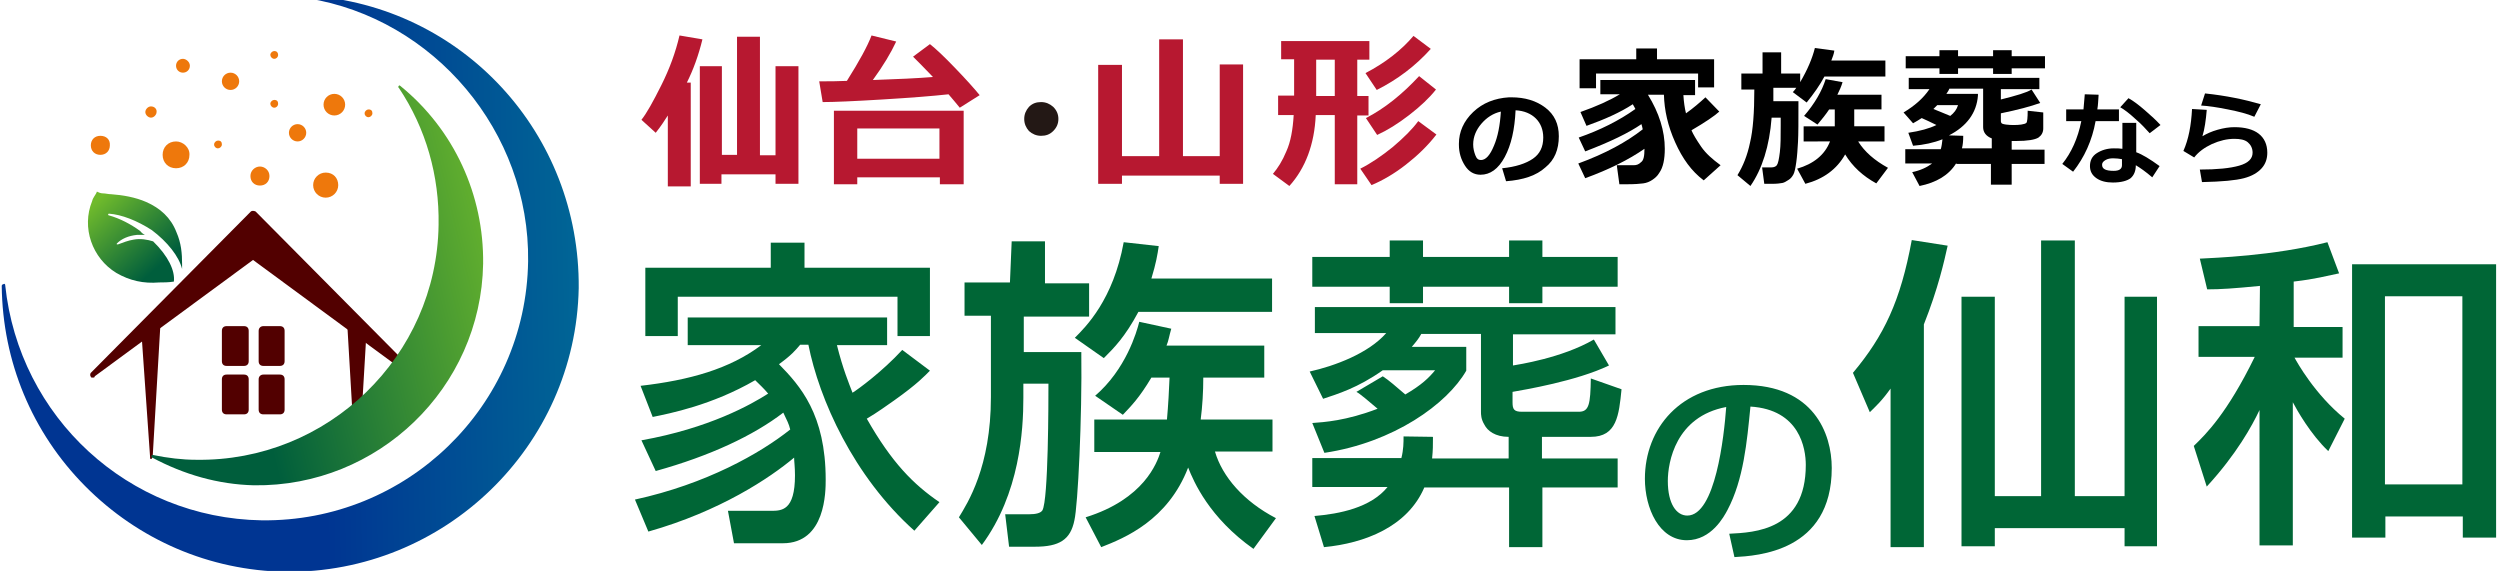<?xml version="1.0" encoding="utf-8"?>
<!-- Generator: Adobe Illustrator 28.0.0, SVG Export Plug-In . SVG Version: 6.00 Build 0)  -->
<svg version="1.1" xmlns="http://www.w3.org/2000/svg" xmlns:xlink="http://www.w3.org/1999/xlink" x="0px" y="0px"
	 viewBox="0 0 578 132" style="enable-background:new 0 0 578 132;" xml:space="preserve">
<style type="text/css">
	.st0{fill:#006636;}
	.st1{fill:#520000;}
	.st2{fill:url(#SVGID_1_);}
	.st3{fill:url(#SVGID_00000135684816330023861260000005059256788602158735_);}
	.st4{fill:url(#SVGID_00000124156436344891200500000004840868990362582455_);}
	.st5{fill:#EE780C;}
	.st6{fill:#B71830;}
	.st7{fill:#231815;}
</style>
<g id="_レイヤー_1">
	<path class="st0" d="M215,85.7c-1.1,1.1-2.8,3-8.3,6.9c-1.3,0.9-3.9,2.8-6.3,4.2c5.8,10.2,10.8,15.2,16.8,19.3l-5.8,6.6
		c-14.1-12.6-22-30.4-24.5-43h-1.9c-1.1,1.3-2,2.4-4.9,4.5c4.9,5,10.8,11.6,10.8,26.7c0,2.7,0,14.7-9.9,14.7h-11.3l-1.4-7.5h9.9
		c2.5,0,5.6,0,5.6-8.2c0-1.9-0.2-3.3-0.2-4.1c-5.6,4.7-17.1,12.4-33.7,17.1l-3.1-7.4c16.5-3.6,29-10.7,35.9-16.2
		c-0.3-1.3-0.8-2.2-1.6-3.9c-6.9,5.3-16.9,10-29.5,13.5l-3.3-7.1c15.7-2.8,25.4-8.3,29.3-10.8c-1.1-1.3-1.9-2-3-3.1
		c-10,5.8-19.8,7.7-23.7,8.5l-2.8-7.2c11.3-1.3,20.6-3.9,27.9-9.4H159v-6.4h46.1v6.4h-11.6c1.4,5.6,2.8,8.9,3.6,11
		c1.3-0.8,6.9-4.9,11.5-9.9L215,85.7L215,85.7z M178.2,61.9v-5.8h7.8v5.8h29v15.8h-7.5v-9.1h-50.8v9.1h-7.5V61.9H178.2z"/>
	<path class="st0" d="M233.9,55.8h7.7v9.7h10.2v7.7h-15.1v8.2H250c0.2,15.4-0.8,35.5-1.6,38.9c-0.9,4.5-3.5,6.1-9.1,6.1h-6l-0.9-7.5
		h5.5c1.7,0,2.7-0.3,3.1-0.9c1.4-2.4,1.4-25.3,1.4-29.3h-5.8V92c0,7.4-0.8,22.1-9.6,34l-5.3-6.4c2-3.3,7.4-11.6,7.4-27.8V73H223
		v-7.7h10.5L233.9,55.8L233.9,55.8z M267.9,56.9c-0.3,2-0.6,3.9-1.7,7.5h27.9v7.7h-30.9c-3.1,5.8-5.6,8.3-8,10.7l-6.7-4.7
		c2.5-2.5,8.9-8.8,11.3-22.1L267.9,56.9L267.9,56.9z M266.2,87.3c-2.8,4.7-4.7,6.6-6.6,8.6l-6.4-4.4c7.1-6.1,9.6-14.7,10.2-17.1
		l7.4,1.6c-0.5,1.7-0.6,2.7-1.1,3.9h22.6v7.4h-14.1c0,3.3-0.2,6.6-0.6,9.7h16.6v7.4h-13.3c1.7,5.8,6.6,11.5,14.1,15.4l-5.2,7.1
		c-10.2-7.2-13.8-15.5-15.1-18.8c-4.7,12.2-14.7,16.3-20.1,18.4l-3.6-6.9c13.5-4.2,16.5-12.6,17.3-15.1H253V97h16.8
		c0.3-3.3,0.5-7.1,0.6-9.7H266.2L266.2,87.3z"/>
	<path class="st0" d="M331.3,101c0,1.9,0,3.1-0.2,5h17.7v-5c-3.1,0-4.9-1.4-5.6-2.8c-0.8-1.3-0.8-2.4-0.8-3v-18h-13.8
		c-0.6,1.1-1.1,1.7-2.2,3H339v5.5c-4.4,7.7-16.8,16.6-32.8,19l-2.8-6.9c2.7-0.2,7.8-0.5,15.1-3.3c-2-1.7-4.1-3.5-4.9-3.9l6.1-3.6
		c1.4,0.9,3.1,2.4,5.2,4.2c3.8-2.2,5.5-3.9,6.9-5.6h-12.1c-5.8,4.1-10.5,5.5-13.8,6.6l-3.1-6.3c5.8-1.3,13.6-4.2,17.7-8.9H304v-6
		h69.5v6.3h-23.7v7.2c1.1-0.2,11.3-1.7,18.7-6l3.5,6c-7.5,3.6-19.5,5.6-22.3,6.1V93c0,1.6,0.3,2.2,2.2,2.2H365
		c2.4,0,2.7-1.7,2.8-7.7l7.1,2.5c-0.6,6-1.1,11-7.1,11h-11.3v5H374v6.7h-17.4v13.8h-7.7v-13.8h-19.6c-3.9,9.1-13.8,12.9-23.2,13.8
		l-2.2-7.2c5.8-0.5,13-1.9,16.9-6.7h-17.4v-6.7h20.6c0.5-2,0.5-3.6,0.5-5L331.3,101L331.3,101z M303.4,59.4h17.9v-3.8h7.7v3.8h19.9
		v-3.8h7.7v3.8H374v6.9h-17.4v3.8h-7.7v-3.8h-19.9v3.8h-7.7v-3.8h-17.9V59.4z"/>
	<path class="st0" d="M399.8,123.4c5.9-0.3,17.7-0.8,17.7-15.9c0-3.8-1.4-12.8-12.8-13.5c-0.8,8.2-1.6,16.9-5.3,23.9
		c-0.8,1.5-3.7,7-9.4,7c-6.4,0-9.7-7.4-9.7-14.2c0-11.7,8.3-21.7,22.8-21.7c16.2,0,20.4,11.2,20.4,19.2c0,19.4-17.3,20.3-22.5,20.6
		L399.8,123.4L399.8,123.4z M385.6,111.2c0,5.3,2,8,4.5,8c6.5,0,8.5-18.3,9-25.1C387.4,96.3,385.6,106.9,385.6,111.2z"/>
	<path class="st0" d="M437.2,89.7c-2.2,3.1-3.5,4.2-4.9,5.6l-3.9-9.1c7.2-8.6,11-16.6,13.6-30.7l8.3,1.3c-0.8,3.6-2.2,9.9-5.5,18.2
		v51.5h-7.7V89.7L437.2,89.7z M472,55.6h7.7v59.1h11.5V68.6h7.5v57.7h-7.5v-4.2h-30v4.2h-7.7V68.6h7.7v46.1h10.7V55.6H472z"/>
	<path class="st0" d="M522.5,66.1c-6.1,0.6-9.1,0.8-12.2,0.8l-1.7-7.1c3.3-0.2,16.9-0.6,29.5-3.8l2.7,7.2c-3,0.6-5.3,1.3-10.5,1.9
		v10.5h11.3v7.1h-11.1c0.6,1.1,4.7,8.5,11.6,14.1l-3.8,7.5c-4.1-3.9-7.2-9.4-8.2-11.3v33.1h-7.7V94.8c-1.7,3.6-5.3,10.2-12.2,17.7
		l-3-9.4c2.8-2.7,7.7-7.5,14.1-20.6h-13v-7.1h14.1L522.5,66.1L522.5,66.1z M577.1,61.1v63.2h-7.7v-4.9h-17.9v4.9h-7.7V61.1H577.1z
		 M551.4,68.5v43.5h17.9V68.5H551.4L551.4,68.5z"/>
	<g>
		<g>
			<g>
				<path class="st1" d="M21.4,87.3c-0.2,0-0.4,0-0.4-0.2c-0.2-0.2-0.2-0.7,0-0.9l37-37.3c0.2-0.2,0.7-0.2,1.1,0l37,37.3
					c0.2,0.2,0.2,0.7,0,0.9c-0.2,0.2-0.7,0.4-0.9,0L58.5,60.1L21.9,87C21.9,87.3,21.7,87.3,21.4,87.3L21.4,87.3z"/>
				<g>
					<path class="st1" d="M34.9,106.1c-0.2,0-0.2,0-0.2-0.2v-0.2l-2-28.7c0-0.2,0-0.2,0.2-0.4l3.6-2c0,0,0.2,0,0.4,0
						s0.2,0.2,0.2,0.2l-1.8,30.8C35.1,106.1,35.1,106.1,34.9,106.1L34.9,106.1L34.9,106.1z"/>
					<path class="st1" d="M82.5,106.4L82.5,106.4c-0.2,0-0.4-0.2-0.4-0.4l-1.8-30.8c0-0.2,0-0.2,0.2-0.2c0,0,0.2,0,0.4,0l3.6,2
						c0.2,0,0.2,0.2,0.2,0.4L83,106.1C82.7,106.1,82.5,106.4,82.5,106.4L82.5,106.4z"/>
				</g>
				<g>
					<path class="st1" d="M52.4,75.4h4c0.7,0,1.1,0.4,1.1,1.1v7c0,0.7-0.4,1.1-1.1,1.1h-4c-0.7,0-1.1-0.4-1.1-1.1v-7
						C51.3,75.8,51.7,75.4,52.4,75.4z"/>
					<path class="st1" d="M60.9,75.4h3.8c0.7,0,1.1,0.4,1.1,1.1v7c0,0.7-0.4,1.1-1.1,1.1h-3.8c-0.7,0-1.1-0.4-1.1-1.1v-7
						C59.8,75.8,60.3,75.4,60.9,75.4z"/>
					<path class="st1" d="M52.4,86.6h4c0.7,0,1.1,0.4,1.1,1.1v7c0,0.7-0.4,1.1-1.1,1.1h-4c-0.7,0-1.1-0.4-1.1-1.1v-7
						C51.3,87,51.7,86.6,52.4,86.6z"/>
					<path class="st1" d="M60.9,86.6h3.8c0.7,0,1.1,0.4,1.1,1.1v7c0,0.7-0.4,1.1-1.1,1.1h-3.8c-0.7,0-1.1-0.4-1.1-1.1v-7
						C59.8,87,60.3,86.6,60.9,86.6z"/>
				</g>
			</g>
			
				<linearGradient id="SVGID_1_" gradientUnits="userSpaceOnUse" x1="22.956" y1="1064.054" x2="36.742" y2="1079.501" gradientTransform="matrix(1 0 0 1 0 -1018)">
				<stop  offset="0" style="stop-color:#6FBA2C"/>
				<stop  offset="1" style="stop-color:#005E3C"/>
			</linearGradient>
			<path class="st2" d="M35.4,55.8c-1.3-0.4-2.9-0.7-4.5-0.4c-1.3,0.2-2.5,0.7-3.6,1.1H27v-0.2c1.1-1.1,2.7-1.8,4.7-2
				c0.7,0,1.1,0,1.8,0c-0.4-0.2-0.7-0.4-1.1-0.9c-2.2-1.6-4.7-2.9-7.2-3.6c0,0-0.2,0-0.2-0.2c0,0,0-0.2,0.2-0.2l0,0
				c2.9,0.2,6.5,1.6,9.9,3.8c3.6,2.7,6.3,6.1,7,9c0-0.4,0-0.7,0-1.1c0-2.5-0.2-4.9-1.3-7.4c-1.3-3.4-3.8-5.6-7-7
				c-2.5-1.1-5.4-1.6-8.1-1.8c-0.7,0-1.3-0.2-2-0.2c-0.4,0-0.9-0.2-1.3-0.4c-0.2,0.7-0.9,1.3-1.1,2.2c-2.5,6.1,0,13.2,5.6,16.6
				c3.1,1.8,6.3,2.5,9.9,2.2c0.9,0,2.2,0,3.4-0.2C40.5,62.6,38.9,59.2,35.4,55.8L35.4,55.8z"/>
		</g>
		<g>
			
				<linearGradient id="SVGID_00000033362336015787856090000004065656048217452223_" gradientUnits="userSpaceOnUse" x1="138.101" y1="1053.656" x2="72.249" y2="1070.81" gradientTransform="matrix(1 1.692889e-02 -1.692889e-02 1 0.948 -1000.142)">
				<stop  offset="0" style="stop-color:#6FBA2C"/>
				<stop  offset="1" style="stop-color:#005E3C"/>
			</linearGradient>
			<path style="fill:url(#SVGID_00000033362336015787856090000004065656048217452223_);" d="M58.7,112.2c28.7,0.4,52.5-22.5,53-51.2
				c0.2-15.9-6.7-31-19.1-41.1c-0.2-0.2-0.4-0.2-0.4,0c-0.2,0.2-0.2,0.2,0,0.4c6.3,9.4,9.4,20.4,9.2,31.7
				c-0.4,30.3-25.6,54.8-56.1,54.3c-3.1,0-6.5-0.4-9.9-1.1c-0.2,0-0.4,0-0.4,0.2s0,0.4,0.2,0.4C42.5,109.7,50.4,112,58.7,112.2
				L58.7,112.2z"/>
			
				<linearGradient id="SVGID_00000134963445289044880300000012503682790661397121_" gradientUnits="userSpaceOnUse" x1="91.279" y1="1064.194" x2="172.466" y2="1060.916" gradientTransform="matrix(1 1.692889e-02 -1.692889e-02 1 0.948 -1000.142)">
				<stop  offset="0" style="stop-color:#003592"/>
				<stop  offset="1" style="stop-color:#007797"/>
			</linearGradient>
			<path style="fill:url(#SVGID_00000134963445289044880300000012503682790661397121_);" d="M71.3-1c-0.2,0-0.4,0.2-0.4,0.2
				c0,0.2,0,0.4,0.2,0.4c29.4,4.7,51.4,31,51,60.8C121.6,94,94,120.7,60.5,120.3C29.7,119.8,4.4,96.5,1.2,65.9
				c0-0.2-0.2-0.4-0.4-0.2c-0.2,0-0.4,0.2-0.4,0.4c0.2,17.5,7,33.9,19.3,46.3s28.7,19.5,46.3,19.8c36.8,0.4,67.1-29,67.8-65.6
				C134.1,30.9,107,1.3,71.3-1z"/>
		</g>
		<g>
			<path class="st5" d="M85.2,25.3c-0.4,0-0.9,0.4-0.9,0.9s0.4,0.9,0.9,0.9c0.4,0,0.9-0.4,0.9-0.9S85.9,25.3,85.2,25.3z"/>
			<circle class="st5" cx="77.3" cy="24.2" r="2.5"/>
			<path class="st5" d="M63.4,23.1c-0.4,0-0.9,0.4-0.9,0.9c0,0.4,0.4,0.9,0.9,0.9s0.9-0.4,0.9-0.9C64.3,23.5,64.1,23.1,63.4,23.1z"
				/>
			<path class="st5" d="M63.4,11.8c-0.4,0-0.9,0.4-0.9,0.9c0,0.4,0.4,0.9,0.9,0.9s0.9-0.4,0.9-0.9C64.3,12.3,64.1,11.8,63.4,11.8z"
				/>
			<path class="st5" d="M42.3,13.6c-0.9,0-1.6,0.7-1.6,1.6c0,0.9,0.7,1.6,1.6,1.6s1.6-0.7,1.6-1.6C43.9,14.3,43,13.6,42.3,13.6z"/>
			<path class="st5" d="M50.4,32.5c-0.4,0-0.9,0.4-0.9,0.9s0.4,0.9,0.9,0.9c0.4,0,0.9-0.4,0.9-0.9S51.1,32.5,50.4,32.5z"/>
			<path class="st5" d="M40.7,32.7c-1.8,0-3.1,1.3-3.1,3.1c0,1.8,1.3,3.1,3.1,3.1s3.1-1.3,3.1-3.1C43.9,34.1,42.3,32.7,40.7,32.7z"
				/>
			<path class="st5" d="M34.9,24.6c-0.7,0-1.3,0.7-1.3,1.3c0,0.7,0.7,1.3,1.3,1.3c0.7,0,1.3-0.7,1.3-1.3
				C36.3,25.3,35.8,24.6,34.9,24.6z"/>
			<path class="st5" d="M23.2,31.4c-1.3,0-2.2,0.9-2.2,2.2c0,1.3,0.9,2.2,2.2,2.2s2.2-0.9,2.2-2.2C25.5,32.3,24.6,31.4,23.2,31.4z"
				/>
			<path class="st5" d="M60.1,38.5c-1.1,0-2.2,0.9-2.2,2.2c0,1.3,0.9,2.2,2.2,2.2c1.3,0,2.2-0.9,2.2-2.2
				C62.3,39.4,61.2,38.5,60.1,38.5z"/>
			<path class="st5" d="M68.8,28.7c-1.1,0-2,0.9-2,2s0.9,2,2,2s2-0.9,2-2S69.9,28.7,68.8,28.7z"/>
			<path class="st5" d="M75.3,39.9c-1.6,0-2.9,1.3-2.9,2.9s1.3,2.9,2.9,2.9c1.6,0,2.9-1.3,2.9-2.9S77.1,39.9,75.3,39.9z"/>
			<circle class="st5" cx="53.3" cy="18.8" r="2"/>
		</g>
	</g>
	<g>
		<path class="st6" d="M159.6,43.1h-5.2V26.7c-0.7,1.1-1.6,2.5-2.8,4l-3.3-3c1.2-1.5,2.7-4.2,4.6-8c1.9-3.8,3.3-7.6,4.2-11.5
			l5.3,0.9c-0.9,3.7-2.1,7-3.6,10h0.9V43.1z M166.9,42.5h-5.1V15.3h5.1v20.5h3.5V8.5h5.3v27.4h3.6V15.3h5.3v27.2h-5.3v-2.2h-12.5
			V42.5z"/>
		<path class="st6" d="M207.2,9.6c-1.2,2.6-3,5.6-5.4,8.9c5.7-0.2,10.3-0.4,13.9-0.7c-2-2.1-3.5-3.6-4.6-4.7l3.9-2.9
			c1.4,1.1,3.3,2.9,5.8,5.5c2.5,2.6,4.4,4.7,5.7,6.3l-4.6,2.9c-0.7-0.9-1.6-1.9-2.6-3.1c-3.6,0.4-8.7,0.8-15.3,1.2
			s-11.2,0.6-13.8,0.6l-0.8-4.8h1c1.3,0,3.1,0,5.4-0.1c2.9-4.6,4.8-8.1,5.7-10.5L207.2,9.6z M217.2,41h-19v1.6h-5.4v-17h30v17h-5.5
			V41z M198.2,36.7h19v-7h-19V36.7z"/>
		<path class="st7" d="M236.8,27.5c0-1.1,0.4-2,1.1-2.8c0.8-0.8,1.7-1.1,2.8-1.1s2,0.4,2.8,1.1c0.8,0.8,1.2,1.7,1.2,2.8
			c0,1.1-0.4,2-1.2,2.8s-1.7,1.1-2.8,1.1s-2-0.4-2.8-1.1C237.2,29.5,236.8,28.6,236.8,27.5z"/>
		<path class="st6" d="M259.4,42.5h-5.5V15h5.5v21.1h8.6v-27h5.5v27h8.5V14.9h5.4v27.6H282v-1.9h-22.6V42.5z"/>
		<path class="st6" d="M304.2,26.6c-0.3,6.8-2.4,12.3-6.1,16.4l-3.8-2.8c1.1-1.3,2.2-3,3.1-5.2c1-2.2,1.5-5,1.7-8.4h-3.6v-4.5h3.7
			v-8.4h-3V9.5h20.4v4.3h-2.8v8.4h2.6v4.5h-2.6v15.9h-5.2V26.6H304.2z M304.3,13.8v8.4h4.3v-8.4H304.3z M332.1,31.1
			c-2,2.6-4.4,4.9-7.1,7c-2.7,2.1-5.3,3.6-7.9,4.7l-2.6-3.8c2.4-1.2,4.9-2.9,7.5-5c2.6-2.2,4.6-4.2,5.9-6L332.1,31.1z M330.8,11.3
			c-3.5,3.9-7.7,7.1-12.5,9.5l-2.6-3.9c4.6-2.4,8.3-5.3,11.1-8.6L330.8,11.3z M332,20.7c-1.5,1.9-3.6,3.9-6.2,5.9
			c-2.6,2-5,3.5-7.4,4.6l-2.6-3.9c4.3-2.2,8.4-5.5,12.3-9.7L332,20.7z"/>
		<path d="M348.2,41.9l-0.9-3c3.1-0.3,5.5-1.1,7.1-2.2c1.6-1.1,2.4-2.7,2.4-4.9c0-1.8-0.6-3.3-1.7-4.4c-1.1-1.1-2.7-1.8-4.7-1.9
			c-0.2,4.4-1,8-2.5,10.8c-1.5,2.8-3.4,4.1-5.6,4.1c-1.5,0-2.7-0.7-3.6-2.1c-0.9-1.4-1.4-3-1.4-4.8v-0.3c0-2.7,1.1-5.2,3.3-7.3
			c2.2-2.1,5-3.2,8.3-3.4h0.5c3.2,0,5.8,0.8,7.9,2.4c2.1,1.6,3.1,3.8,3.1,6.6c0,3.1-1,5.5-3.1,7.2C355.2,40.6,352.2,41.6,348.2,41.9
			z M347,25.8c-1.8,0.4-3.3,1.4-4.5,2.8c-1.2,1.4-1.9,3-1.9,4.8c0,0.9,0.2,1.7,0.5,2.5c0.3,0.8,0.7,1.1,1.3,1.1c1.1,0,2.1-1.1,3-3.3
			C346.3,31.6,346.8,29,347,25.8z"/>
		<path d="M380.2,34.4c-3.6,2.5-8.2,4.8-13.7,6.8l-1.6-3.4c6.3-2.3,11.2-5,14.9-7.9c-0.1-0.5-0.2-0.9-0.3-1.2c-2.9,2-7.2,4.1-13,6.3
			l-1.5-3.2c4.9-1.7,9.3-3.9,13.1-6.6c-0.1-0.2-0.3-0.6-0.6-1.1c-2.9,1.9-6.5,3.5-10.7,5l-1.4-3.2c3.7-1.3,6.8-2.7,9.1-4.1H370v-3.3
			h21.9V22h-2.7c0.1,1.6,0.3,3,0.6,4.2c1.7-1.2,3.2-2.5,4.5-3.7l3.2,3.3c-1.1,1-3.3,2.5-6.4,4.3l0,0.1c0.4,0.9,1.1,2.1,2.2,3.7
			s2.6,2.9,4.5,4.3l-3.9,3.5c-2.8-2.1-4.9-5-6.6-8.8s-2.5-7.4-2.6-11H381c2.6,4.2,3.9,8.4,3.9,12.5c0,1.2-0.1,2.3-0.3,3.2
			c-0.2,0.9-0.5,1.7-1,2.4c-0.4,0.7-1,1.2-1.6,1.6s-1.3,0.7-2.1,0.8c-0.7,0.1-2,0.2-3.7,0.2c-0.5,0-1.1,0-1.8,0l-0.6-4.4
			c2,0,3.3,0,3.9,0c0.7,0,1.2-0.2,1.7-0.7C380,37.1,380.2,36.1,380.2,34.4z M396.4,20.2h-3.8V17h-23.6v3.4h-3.8v-6.7h13.1v-2.5h4.8
			v2.5h13.2V20.2z"/>
		<path d="M410,20.4l0,3h5.8c0,4.6,0,7.7-0.1,9.4c-0.1,1.7-0.2,3.3-0.4,4.7c-0.2,1.4-0.4,2.4-0.7,2.9s-0.6,0.9-1.1,1.2
			s-0.9,0.6-1.4,0.7c-0.5,0.1-1.3,0.2-2.4,0.2c-0.5,0-1.1,0-1.8,0l-0.5-3.8h2.2c0.5,0,1-0.2,1.2-0.5c0.3-0.4,0.5-1.4,0.7-3
			s0.2-3.7,0.2-6.2c0-0.6,0-1.2,0-1.8h-2.1c-0.5,6.6-2.2,11.9-4.9,15.8l-3-2.5c1.3-2.1,2.3-4.6,2.9-7.5c0.7-2.9,1-7,1-12.3h-3v-3.7
			h4.9v-4.9h4.3v4.9h4.4V19c1.7-2.9,2.8-5.5,3.4-7.9l4.5,0.6c-0.1,0.8-0.4,1.5-0.7,2.3l12.5,0v3.7h-14.1c-1,1.9-2.4,3.9-4.1,6
			l-3.2-2.4c0.3-0.3,0.6-0.7,0.8-1H410z M428.7,25.3l0,3.9h7v3.5h-6.1c1.5,2.4,3.8,4.4,6.9,6.1l-2.7,3.6c-3.1-1.7-5.5-3.9-7.2-6.7
			c-1.9,3.4-5,5.7-9.2,6.8l-1.9-3.5c3.8-1.1,6.4-3.2,7.6-6.3H417v-3.5h7.2v-3.9h-1.3c-0.8,1.2-1.7,2.3-2.7,3.5l-3.1-2
			c2.5-2.9,4.1-5.7,5-8.5L426,19c-0.3,1-0.7,1.9-1.2,2.9H435v3.4H428.7z"/>
		<path d="M452.3,37.7c-1.7,2.8-4.6,4.5-8.5,5.3l-1.7-3.2c1.9-0.4,3.4-1.1,4.6-2h-6.2v-3.3h8.2c0.2-0.6,0.3-1.4,0.4-2.3
			c-2,0.8-4.3,1.3-6.8,1.5l-1.1-3c2.7-0.4,4.9-1,6.5-1.8c-1.4-0.7-2.5-1.2-3.4-1.6c-0.6,0.4-1.3,0.8-2,1.2l-2.2-2.5
			c2.5-1.5,4.5-3.2,6-5.4h-4.8v-2.6h30.2v2.6h-8.9v2.4c3.6-0.9,6-1.6,7.1-2.3l2,3.1c-2.2,0.8-5.2,1.6-9.1,2.4v1.7
			c0,0.2,0,0.3,0.1,0.5c0.1,0.2,0.4,0.3,1.1,0.4c0.7,0.1,1.3,0.1,1.7,0.1c0.6,0,1.2,0,1.8-0.1c0.6-0.1,1-0.2,1.2-0.4
			c0.2-0.2,0.3-1.2,0.3-2.8l3.6,0.4v3.7c0,0.9-0.4,1.6-1.1,2.1c-0.8,0.5-2.5,0.8-5.2,0.8h-1v2h7.6v3.3h-7.6v4.8h-4.8v-4.8H452.3z
			 M472.8,15.8h-7.7v1.3h-4.3v-1.3h-8.1v1.3h-4.3v-1.3h-7.8V13h7.8v-1.4h4.3V13h8.1v-1.4h4.3V13h7.7V15.8z M447,25.2
			c1.2,0.5,2.5,1,3.9,1.6c0.9-0.7,1.5-1.5,1.8-2.5h-4.8C447.6,24.6,447.3,24.9,447,25.2z M453.9,31.4c0,1.2-0.1,2.2-0.3,2.9h6.9V32
			c-1.3-0.5-2-1.4-2-2.6v-8.9h-7.8c-0.2,0.5-0.5,0.9-0.7,1.2l7.3,0l0,0.4c-0.3,4-2.6,7.1-6.7,9.2L453.9,31.4z"/>
		<path d="M485.2,21.9c-0.1,1.2-0.1,2.3-0.3,3.4h5V28h-5.4c-0.8,4.5-2.6,8.4-5.2,11.7l-2.5-1.8c2.1-2.6,3.6-5.9,4.4-9.9h-3.5v-2.7h4
			c0.1-1.1,0.2-2.3,0.3-3.5L485.2,21.9z M499.3,38.4l-1.7,2.6c-1.5-1.3-2.8-2.2-3.8-2.8c0,1.3-0.4,2.3-1.2,3c-0.8,0.6-2.2,1-4.1,1
			c-1.5,0-2.8-0.3-3.8-1c-1-0.7-1.5-1.6-1.5-2.8c0-1.3,0.5-2.3,1.6-3c1.1-0.7,2.4-1.1,3.9-1.1c0.7,0,1.4,0,2,0.1v-6h3.2v6.8
			C495.3,35.7,497.1,36.8,499.3,38.4z M490.6,36.8c-0.6-0.1-1.3-0.2-2-0.2c-0.7,0-1.3,0.1-1.8,0.4c-0.5,0.3-0.8,0.6-0.8,1.1
			c0,1,0.9,1.4,2.7,1.4c1.2,0,1.9-0.4,1.9-1.3V36.8z M499.5,28.9l-2.5,1.9c-0.8-0.9-1.9-2.1-3.3-3.3c-1.4-1.3-2.6-2.2-3.5-2.7
			l1.9-2.1c1.1,0.6,2.3,1.5,3.8,2.8S498.5,27.8,499.5,28.9z"/>
		<path d="M509.1,42.1l-0.5-2.9c4,0,7-0.3,9.1-0.9c2.1-0.6,3.1-1.6,3.1-3c0-1-0.4-1.8-1.1-2.4s-1.8-0.8-3.1-0.8
			c-1.7,0-3.4,0.4-5.2,1.2c-1.7,0.8-3.1,1.8-4.1,3.1l-2.5-1.5c1.2-2.7,1.8-5.9,2-9.7l3.4,0.2c-0.2,2.4-0.5,4.5-1,6.1
			c1-0.6,2.1-1.1,3.5-1.5c1.4-0.4,2.7-0.6,3.9-0.6c2.4,0,4.3,0.5,5.6,1.5s2,2.5,2,4.4c0,1.4-0.4,2.6-1.3,3.6c-0.9,1-2.2,1.8-4.1,2.3
			S513.8,42,509.1,42.1z M522.7,24.1l-1.5,2.9c-1.6-0.7-3.6-1.2-6.1-1.7c-2.5-0.5-4.5-0.8-6.2-0.9l0.9-2.8
			C514.6,22.1,518.9,23,522.7,24.1z"/>
	</g>
</g>
<g id="レイヤー_2">
</g>
</svg>
